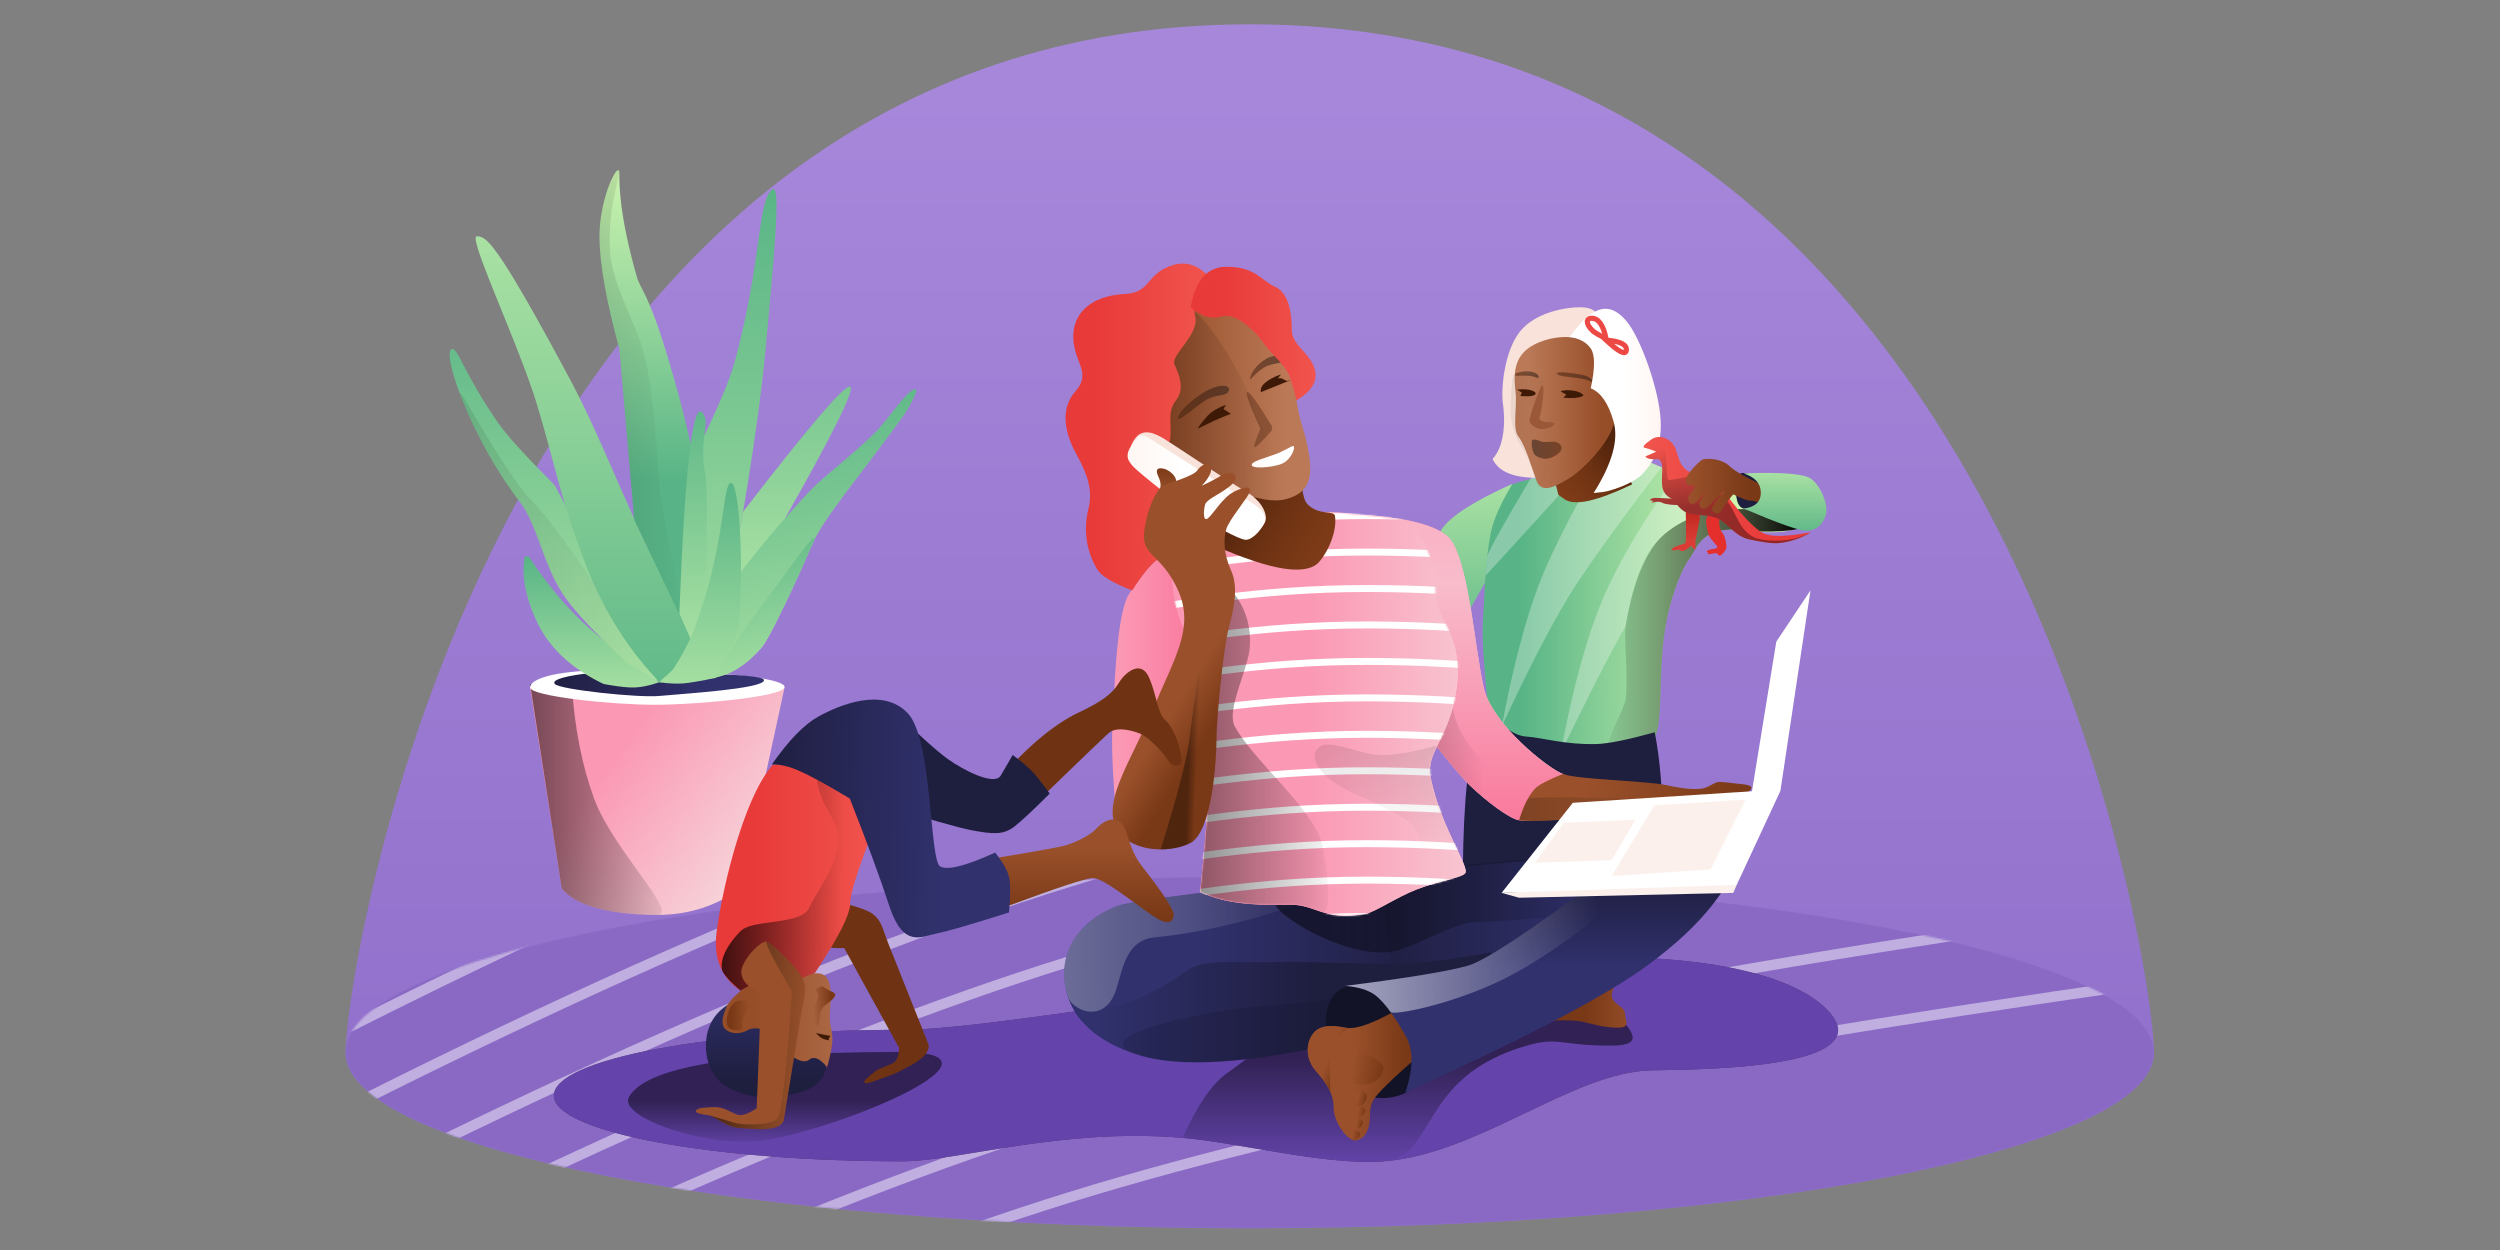 <?xml version="1.0" encoding="UTF-8"?><svg width="1440" height="720" xmlns="http://www.w3.org/2000/svg" xmlns:xlink="http://www.w3.org/1999/xlink"><rect width="100%" height="100%" fill="#808080" stroke="none"/><defs><linearGradient x1="53.12%" y1="96.58%" x2="53.12%" y2="6.36%" id="a"><stop stop-color="#9272CC" offset="0%"/><stop stop-color="#A787DA" offset="100%"/></linearGradient><linearGradient x1="24.25%" y1="44.1%" x2="89.23%" y2="86.02%" id="b"><stop stop-color="#FB98B4" offset="0%"/><stop stop-color="#F6D8DC" offset="100%"/></linearGradient><linearGradient x1="-92.64%" y1="51.89%" x2="104.46%" y2="51.89%" id="c"><stop offset="0%"/><stop stop-opacity="0" offset="100%"/></linearGradient><linearGradient x1="72.12%" y1="50.17%" x2="-5.84%" y2="50.15%" id="d"><stop stop-color="#31316E" offset="0%"/><stop stop-color="#1E1E3F" offset="100%"/></linearGradient><linearGradient x1="50%" y1="154.41%" x2="50%" y2="0%" id="e"><stop stop-color="#CFF6B0" offset="0%"/><stop stop-color="#58B486" offset="100%"/></linearGradient><linearGradient x1="50%" y1="154.41%" x2="50%" y2="-19.87%" id="f"><stop stop-color="#CFF6B0" offset="0%"/><stop stop-color="#58B486" offset="100%"/></linearGradient><linearGradient x1="-96.89%" y1="51.89%" x2="104.46%" y2="51.89%" id="g"><stop offset="0%"/><stop stop-opacity="0" offset="100%"/></linearGradient><linearGradient x1="50%" y1="154.41%" x2="50%" y2="-53.42%" id="h"><stop stop-color="#58B486" offset="0%"/><stop stop-color="#58B486" offset="19.05%"/><stop stop-color="#CFF6B0" offset="100%"/></linearGradient><linearGradient x1="50.95%" y1="104.77%" x2="50.95%" y2="0%" id="i"><stop stop-color="#58B486" offset="0%"/><stop stop-color="#58B486" offset="34.59%"/><stop stop-color="#CFF6B0" offset="100%"/></linearGradient><linearGradient x1="-96.89%" y1="51.89%" x2="104.46%" y2="51.89%" id="j"><stop offset="0%"/><stop stop-opacity="0" offset="100%"/></linearGradient><linearGradient x1="50%" y1="154.41%" x2="50%" y2="0%" id="k"><stop stop-color="#CFF6B0" offset="0%"/><stop stop-color="#58B486" offset="100%"/></linearGradient><linearGradient x1="50%" y1="154.41%" x2="50%" y2="-3.74%" id="l"><stop stop-color="#CFF6B0" offset="0%"/><stop stop-color="#58B486" offset="100%"/></linearGradient><linearGradient x1="50%" y1="124.78%" x2="50%" y2="-47.51%" id="m"><stop stop-color="#CFF6B0" offset="0%"/><stop stop-color="#58B486" offset="100%"/></linearGradient><linearGradient x1="50%" y1="154.41%" x2="25.23%" y2="0%" id="n"><stop stop-color="#CFF6B0" offset="0%"/><stop stop-color="#58B486" offset="100%"/></linearGradient><linearGradient x1="50%" y1="154.41%" x2="23.73%" y2="0%" id="o"><stop stop-color="#CFF6B0" offset="0%"/><stop stop-color="#58B486" offset="100%"/></linearGradient><linearGradient x1="50%" y1="154.41%" x2="50%" y2="0%" id="p"><stop stop-color="#CFF6B0" offset="0%"/><stop stop-color="#58B486" offset="100%"/></linearGradient><linearGradient x1="40.44%" y1="100%" x2="40.44%" y2="50%" id="s"><stop stop-opacity="0" offset="0%"/><stop offset="100%"/></linearGradient><linearGradient x1="40.44%" y1="100%" x2="40.44%" y2="50%" id="t"><stop stop-opacity="0" offset="0%"/><stop offset="100%"/></linearGradient><linearGradient x1="120.09%" y1="50.06%" x2="28.16%" y2="50%" id="v"><stop stop-color="#58B486" offset="0%"/><stop stop-color="#58B486" offset="34.59%"/><stop stop-color="#CFF6B0" offset="100%"/></linearGradient><linearGradient x1="0%" y1="51.89%" x2="104.46%" y2="51.89%" id="x"><stop offset="0%"/><stop stop-opacity="0" offset="100%"/></linearGradient><linearGradient x1="80.24%" y1="100%" x2="23.89%" y2="38.92%" id="y"><stop stop-color="#813C18" offset="0%"/><stop stop-color="#6F3313" offset="52.35%"/><stop stop-color="#54250D" offset="100%"/></linearGradient><linearGradient x1="16.58%" y1="55.36%" x2="84.83%" y2="55.36%" id="A"><stop stop-color="#964E29" offset="0%"/><stop stop-color="#BB7957" offset="100%"/></linearGradient><linearGradient x1="-5.46%" y1="55.88%" x2="66.27%" y2="57.15%" id="B"><stop offset="0%"/><stop stop-opacity="0" offset="100%"/></linearGradient><linearGradient x1="103.4%" y1="52.4%" x2="-7%" y2="52.15%" id="D"><stop stop-color="#1C1615" offset="0%"/><stop stop-color="#48200A" offset="100%"/></linearGradient><linearGradient x1="-68.74%" y1="28.24%" x2="41.1%" y2="28.24%" id="E"><stop stop-color="#FFE5DA" offset="0%"/><stop stop-color="#FFF" offset="100%"/></linearGradient><linearGradient x1="103.4%" y1="62.81%" x2="-7%" y2="61.49%" id="F"><stop stop-color="#1C1615" offset="0%"/><stop stop-color="#48200A" offset="100%"/></linearGradient><linearGradient x1="124.55%" y1="12.54%" x2="124.55%" y2="76.02%" id="G"><stop stop-color="#C22920" offset="0%"/><stop stop-color="#DB3C36" offset="100%"/></linearGradient><linearGradient x1="23.67%" y1="51.56%" x2="141.97%" y2="51.56%" id="H"><stop stop-color="#E83A39" offset="0%"/><stop stop-color="#F66458" offset="100%"/></linearGradient><linearGradient x1="77.75%" y1="66.2%" x2="82.94%" y2="6.44%" id="I"><stop offset="0%"/><stop stop-opacity="0" offset="100%"/></linearGradient><linearGradient x1="16.58%" y1="55.36%" x2="95.79%" y2="55.36%" id="J"><stop stop-color="#793816" offset="0%"/><stop stop-color="#9A512B" offset="100%"/></linearGradient><linearGradient x1="50%" y1="154.41%" x2="50%" y2="-53.42%" id="K"><stop stop-color="#58B486" offset="0%"/><stop stop-color="#58B486" offset="19.05%"/><stop stop-color="#CFF6B0" offset="100%"/></linearGradient><linearGradient x1="50%" y1="154.41%" x2="50%" y2="-53.42%" id="M"><stop stop-color="#58B486" offset="0%"/><stop stop-color="#58B486" offset="19.05%"/><stop stop-color="#CFF6B0" offset="100%"/></linearGradient><linearGradient x1="103.4%" y1="52.46%" x2="-7%" y2="52.21%" id="N"><stop stop-color="#1C1615" offset="0%"/><stop stop-color="#48200A" offset="100%"/></linearGradient><linearGradient x1="10.36%" y1="50%" x2="95.1%" y2="50%" id="O"><stop stop-color="#FB98B4" offset="0%"/><stop stop-color="#F9769B" offset="100%"/></linearGradient><linearGradient x1="43.1%" y1="58.11%" x2="108.28%" y2="60.75%" id="P"><stop stop-color="#793816" offset="0%"/><stop stop-color="#9A512B" offset="100%"/></linearGradient><linearGradient x1="73.48%" y1="62.8%" x2="16.96%" y2="62.8%" id="Q"><stop stop-color="#31316E" offset="0%"/><stop stop-color="#202045" offset="100%"/></linearGradient><linearGradient x1="104.52%" y1="62.8%" x2="40.92%" y2="62.8%" id="R"><stop stop-color="#202045" offset="0%"/><stop stop-color="#31316E" offset="100%"/></linearGradient><linearGradient x1="6.29%" y1="42.35%" x2="58.51%" y2="42.35%" id="S"><stop stop-color="#31316E" offset="0%"/><stop stop-color="#1E1E3F" offset="100%"/></linearGradient><linearGradient x1="-44.23%" y1="54.89%" x2="79.99%" y2="53.79%" id="T"><stop stop-color="#FFF" offset="0%"/><stop stop-color="#FFF" stop-opacity="0" offset="100%"/></linearGradient><linearGradient x1="-98.11%" y1="50%" x2="104.46%" y2="50.18%" id="U"><stop offset="0%"/><stop stop-opacity="0" offset="100%"/></linearGradient><linearGradient x1="31.16%" y1="47.38%" x2="81.5%" y2="48.2%" id="V"><stop stop-color="#FB98B4" offset="0%"/><stop stop-color="#F6D8DC" offset="100%"/></linearGradient><linearGradient x1="50%" y1="7.43%" x2="50%" y2="100%" id="X"><stop stop-color="#F9B4C6" offset="0%"/><stop stop-color="#F8BCCB" offset="16.09%"/><stop stop-color="#F9789C" offset="100%"/></linearGradient><linearGradient x1="-2.06%" y1="50%" x2="69.14%" y2="51.89%" id="Y"><stop offset="0%"/><stop stop-opacity="0" offset="100%"/></linearGradient><linearGradient x1="100%" y1="51.16%" x2="28.04%" y2="50.52%" id="Z"><stop stop-color="#793816" offset="0%"/><stop stop-color="#9A512B" offset="100%"/></linearGradient><linearGradient x1="-98.11%" y1="50%" x2="104.46%" y2="50.05%" id="aa"><stop offset="0%"/><stop stop-opacity="0" offset="100%"/></linearGradient><linearGradient x1="46.64%" y1="64.46%" x2="120.34%" y2="64.46%" id="ac"><stop stop-color="#FB98B4" offset="0%"/><stop stop-color="#F6D8DC" offset="100%"/></linearGradient><linearGradient x1="27.11%" y1="81.96%" x2="12.24%" y2="-129.67%" id="af"><stop stop-opacity="0" offset="0%"/><stop offset="100%"/></linearGradient><linearGradient x1="-92.64%" y1="51.89%" x2="104.46%" y2="51.89%" id="ag"><stop offset="0%"/><stop stop-opacity="0" offset="100%"/></linearGradient><linearGradient x1="90.97%" y1="83.49%" x2="14.63%" y2="42.58%" id="ah"><stop stop-color="#813C18" offset="0%"/><stop stop-color="#6F3313" offset="52.35%"/><stop stop-color="#54250D" offset="100%"/></linearGradient><linearGradient x1="83.1%" y1="78.31%" x2="39.74%" y2="78.31%" id="ai"><stop stop-color="#793816" offset="0%"/><stop stop-color="#9A512B" offset="100%"/></linearGradient><linearGradient x1="68.13%" y1="78.31%" x2="42.03%" y2="62.75%" id="aj"><stop stop-color="#793816" offset="0%"/><stop stop-color="#9A512B" offset="100%"/></linearGradient><linearGradient x1="100%" y1="73.24%" x2="28.04%" y2="60.46%" id="ak"><stop stop-color="#793816" offset="0%"/><stop stop-color="#9A512B" offset="100%"/></linearGradient><linearGradient x1="88.71%" y1="78.31%" x2="33%" y2="62.75%" id="al"><stop stop-color="#793816" offset="0%"/><stop stop-color="#9A512B" offset="100%"/></linearGradient><linearGradient x1="100%" y1="78.31%" x2="28.04%" y2="62.75%" id="am"><stop stop-color="#793816" offset="0%"/><stop stop-color="#9A512B" offset="100%"/></linearGradient><linearGradient x1="88.28%" y1="78.31%" x2="33.18%" y2="62.75%" id="an"><stop stop-color="#793816" offset="0%"/><stop stop-color="#9A512B" offset="100%"/></linearGradient><linearGradient x1="66.17%" y1="50%" x2="66.17%" y2="13.22%" id="ao"><stop stop-color="#31316E" offset="0%"/><stop stop-color="#1E1E3F" offset="100%"/></linearGradient><linearGradient x1="-44.23%" y1="57.08%" x2="79.99%" y2="55.48%" id="ap"><stop stop-color="#FFF" offset="0%"/><stop stop-color="#FFF" stop-opacity="0" offset="100%"/></linearGradient><linearGradient x1="16.58%" y1="55.36%" x2="84.83%" y2="55.36%" id="aq"><stop stop-color="#964E29" offset="0%"/><stop stop-color="#BB7957" offset="100%"/></linearGradient><linearGradient x1="-38.3%" y1="50%" x2="82.47%" y2="51.89%" id="ar"><stop offset="0%"/><stop stop-opacity="0" offset="100%"/></linearGradient><linearGradient x1="103.4%" y1="52.9%" x2="-7%" y2="52.6%" id="as"><stop stop-color="#1C1615" offset="0%"/><stop stop-color="#48200A" offset="100%"/></linearGradient><linearGradient x1="103.4%" y1="51.3%" x2="-7%" y2="51.1%" id="at"><stop stop-color="#1C1615" offset="0%"/><stop stop-color="#48200A" offset="100%"/></linearGradient><linearGradient x1="-68.74%" y1="28.24%" x2="41.1%" y2="28.24%" id="au"><stop stop-color="#FFE5DA" offset="0%"/><stop stop-color="#FFF" offset="100%"/></linearGradient><linearGradient x1="23.67%" y1="51.56%" x2="141.97%" y2="51.56%" id="av"><stop stop-color="#E83A39" offset="0%"/><stop stop-color="#F66458" offset="100%"/></linearGradient><linearGradient x1="23.67%" y1="51.56%" x2="141.97%" y2="51.56%" id="aw"><stop stop-color="#E83A39" offset="0%"/><stop stop-color="#F66458" offset="100%"/></linearGradient><linearGradient x1="-68.74%" y1="28.24%" x2="41.1%" y2="28.24%" id="ax"><stop stop-color="#FFE5DA" offset="0%"/><stop stop-color="#FFF" offset="100%"/></linearGradient><linearGradient x1="43.03%" y1="-9.85%" x2="47.23%" y2="104.81%" id="ay"><stop stop-color="#793816" offset="0%"/><stop stop-color="#9A512B" offset="100%"/></linearGradient><linearGradient x1="56.34%" y1="78.31%" x2="47.21%" y2="62.75%" id="az"><stop stop-color="#793816" offset="0%"/><stop stop-color="#9A512B" offset="100%"/></linearGradient><linearGradient x1="42.01%" y1="50%" x2="52.94%" y2="51.89%" id="aA"><stop offset="0%"/><stop stop-opacity="0" offset="100%"/></linearGradient><linearGradient x1="36.67%" y1="55.36%" x2="142.09%" y2="55.36%" id="aB"><stop stop-color="#964E29" offset="0%"/><stop stop-color="#BB7957" offset="100%"/></linearGradient><linearGradient x1="39.59%" y1="-22.42%" x2="39.59%" y2="79.16%" id="aC"><stop stop-color="#31316E" offset="0%"/><stop stop-color="#1E1E3F" offset="100%"/></linearGradient><linearGradient x1="107.73%" y1="62.75%" x2="28.04%" y2="62.75%" id="aD"><stop stop-color="#9A512B" offset="0%"/><stop stop-color="#793816" offset="100%"/></linearGradient><linearGradient x1="29.54%" y1="85.21%" x2="89.23%" y2="66.32%" id="aE"><stop stop-color="#A5603C" offset="0%"/><stop stop-color="#793816" offset="100%"/></linearGradient><linearGradient x1="23.67%" y1="51.56%" x2="141.97%" y2="51.56%" id="aF"><stop stop-color="#E83A39" offset="0%"/><stop stop-color="#F66458" offset="100%"/></linearGradient><linearGradient x1="-24.5%" y1="50%" x2="77.4%" y2="51.89%" id="aG"><stop offset="0%"/><stop stop-opacity="0" offset="100%"/></linearGradient><linearGradient x1="-92.64%" y1="51.89%" x2="104.46%" y2="51.89%" id="aH"><stop offset="0%"/><stop stop-opacity="0" offset="100%"/></linearGradient><linearGradient x1="55.74%" y1="92.18%" x2="55.74%" y2="30.81%" id="aI"><stop stop-color="#793816" offset="0%"/><stop stop-color="#9A512B" offset="100%"/></linearGradient><linearGradient x1="72.12%" y1="64.43%" x2="-5.84%" y2="62.75%" id="aJ"><stop stop-color="#31316E" offset="0%"/><stop stop-color="#1E1E3F" offset="100%"/></linearGradient><path d="M520.88 202.83c287.67 0 520.87-45.33 520.87-101.25C1041.75 45.67 808.55.33 520.87.33 233.2.33 0 45.67 0 101.58c0 55.92 233.2 101.25 520.88 101.25z" id="q"/><path d="M93.63 173.93c-4.79-9.37-7.5-16.75-8.15-22.14-1.91-16-.52-37.02-4.26-57.27-3.74-20.24-10.78-34.08-13.17-37.11-5.32-6.74-6.62-20.4-33.7-16.72-27.07 3.67-41.1-3.7-30.1-12.82 11-9.13 71.07-20.02 79.28-23.65C89 1.8 92.36.47 93.63.23c49.1 6.07 76.6 11.82 82.47 17.27 8.8 8.17 9.03 54.66 10.47 74.4.96 13.16-1.32 40.01-6.85 80.56l-86.09 1.47z" id="u"/><path d="M93.63 173.93c-4.79-9.37-7.5-16.75-8.15-22.14-1.91-16-.52-37.02-4.26-57.27-3.74-20.24-10.78-34.08-13.17-37.11-5.32-6.74-6.62-20.4-33.7-16.72-8.35 1.13-32.7.57-31.06-2.73 3.66-7.4 50.32-19.72 79.1 5.02 9.9 8.52 17.88 27.68 21.91 51.54 1.45 8.6-1.46 26.1 0 42.33.43 4.8 4.97 11.99 9.81 24.83.9 2.38 1.25 6.34 1.07 11.89l-21.55.36z" id="w"/><path d="M28.77 81.48c10.36 6.4 16.66 8.68 19.34 1.84 2.67-6.84 6.52-20.58 10.36-25.28 3.84-4.7.74-17.29 1.77-25.93 1.02-8.64 1.31-17.64-6.05-24.16-7.37-6.52-25.78-10.85-34.4-4.1C11.2 10.6.73 19.12.73 29.87c0 5.44-.21 16.2 5.6 27.09C12 67.57 23.66 78.33 28.78 81.48z" id="z"/><path d="M.49.71c22.73 10.22 36.43 19.15 41.1 26.8 4.65 7.65 13.15 26.62 25.5 56.9L37.35 95 16.22 57.62c-1.06-15.55-2.5-26.5-4.35-32.8C10.02 18.5 6.23 10.46.49.71z" id="L"/><path d="M225.99 176.76c-8.57-3.24-40.6-28.5-45.54-49.66-4.93-21.16-7.99-66.38-17.93-83.66-4.97-8.64-22.5-13.98-52.59-16.04l9.35 27.51 24.3 93.53c13.26 17.42 22.9 29.06 28.88 34.93 8.98 8.8 23.09 19.35 28.31 20.03 22.51 2.93 33.8-23.4 25.22-26.64z" id="W"/><path d="M16.9 219c11.13 5.79 28.1 8.29 50.9 7.5 15.67-.54 19.25 9.47 44.27 5.29 5.22-.87 17.83-9.5 29.22-13.97 13.47-5.28 25.67-6.62 28.21-9.38 3.03-3.3-13.5-25.52-19.71-54.52-3.4-15.89 10.6-21.89 14.86-52.38 4.26-30.5-12.43-39.97-12.25-54.07.21-16.1-4.76-29.87-14.91-41.3-1.57-1.39-14.82-3.2-39.74-5.42C72.82-1.48 40.57 5.41.97 21.41-.85 45.56 3.47 64.5 13.9 78.26 24.34 92 25.34 138.92 16.9 219z" id="ab"/><path d="M16.9 219c11.13 5.79 28.1 8.29 50.9 7.5 15.67-.54 19.25 9.47 44.27 5.29 5.22-.87 17.83-9.5 29.22-13.97 13.47-5.28 25.67-6.62 28.21-9.38 3.03-3.3-13.5-25.52-19.71-54.52-3.4-15.89 10.6-21.89 14.86-52.38 4.26-30.5-12.43-39.97-12.25-54.07.21-16.1-4.76-29.87-14.91-41.3-1.57-1.39-14.82-3.2-39.74-5.42C72.82-1.48 40.57 5.41.97 21.41-.85 45.56 3.47 64.5 13.9 78.26 24.34 92 25.34 138.92 16.9 219z" id="ad"/></defs><g fill="none" fill-rule="evenodd"><path d="M520.88 492.23c287.67 0 515.4 43.62 520.87 101.32C1041.75 535.8 953.27 0 520.87 0S0 537.8 0 593.55c0-55 233.2-101.32 520.88-101.32z" fill="url(#a)" transform="translate(199 14)"/><g fill-rule="nonzero"><path d="M46.34 297.98l18.22 115.68c8.2 10.85 30.92 15.34 55.07 15.34 24.16 0 39.47-9.33 48.19-15.34l25.1-115.68H46.34z" fill="url(#b)" transform="translate(259 98)"/><path d="M46.34 295.98l18.22 117.68c8.2 10.85 30.92 15.34 55.07 15.34 13.02 0-25.6-37.78-36.29-66.67-7.13-19.27-11.48-41.5-13.06-66.68l-23.94.33z" fill="url(#c)" opacity=".99" style="mix-blend-mode:overlay" transform="translate(259 98)"/><path d="M346.89 386.06c-27.16.38-41.55 4.93-41.55 9.92 0 5 46.69 9.97 71.75 9.97 25.06 0 85.16-5.38 73.3-11.99-11.86-6.6-76.34-8.28-103.5-7.9z" fill="#FFF"/><path d="M76.6 290.2c-12.3 1.73-17.65 3.65-16.06 5.76 2.38 3.16 48.05 8.11 60.53 6.89 12.49-1.22 60-4.03 60-9.06 0-3.36-34.83-4.55-104.46-3.59z" fill="url(#d)" transform="translate(259 98)"/><path d="M88.66 295.96c-18.5-8.84-31.3-20.79-38.38-35.84-6.24-13.28-8.69-25.36-7.34-36.24a1.68 1.68 0 013.07-.72c8.52 12.87 17.34 23.91 26.46 33.12 9.95 10.05 26.01 22.96 48.2 38.72-5.5 1.87-10.25 2.86-14.23 2.98-4 .12-9.92-.55-17.78-2.02z" fill="url(#e)" transform="translate(259 98)"/><path d="M102.26 283.9c-18.48-17.08-30.78-30.25-36.9-39.5-11.74-17.72-14.8-40.31-25.14-53.63C12.58 155.15-5.47 103.8 1.5 103.02c3.32-.37 7.69 15.63 26.4 42.55 4.96 7.15 15.84 19.11 32.64 35.9L120.66 295l-18.4-11.1z" fill="url(#f)" transform="translate(259 98)"/><path d="M102.26 283.9c-18.48-17.08-30.78-30.25-36.9-39.5-11.74-17.72-14.8-40.31-25.14-53.63-14.62-18.85-26.56-42.1-33.53-59.92-6.2-15.88 24.16 43.13 40.96 59.92 11.2 11.2 35.53 45.94 73.01 104.23l-18.4-11.1z" fill="url(#g)" opacity=".2" transform="translate(259 98)"/><path d="M118.53 292.4c-17.42-18.72-31.05-41.1-40.88-67.11C62.9 186.26 60.4 168.1 50 134.09c-10.4-34-39.74-95.95-34.36-95.95 5.39 0 10.71 2.19 53.26 81.56 15.97 29.8 27.66 60.92 43.14 93.2 8 16.7 21.23 42.48 39.65 77.33a221.25 221.25 0 01-31.03 4.77l-2.13-2.6z" fill="url(#h)" transform="translate(259 98)"/><path d="M106.33 201.46l-8.58-98.44C90.12 75.08 86.3 53.46 86.3 38.14c0-22.97 11.45-44.64 11.45-36.32 0 4.58-.59 22.23 10.03 59.5 2.23 7.82 6.73 8.85 18.73 49.33 8 26.98 13.7 50.8 17.08 71.47l-7.58 81.61-29.68-62.27z" fill="url(#i)" transform="translate(259 98)"/><path d="M106.33 201.46l-8.58-98.44C90.12 75.08 86.3 53.46 86.3 38.14c0-22.97 11.45-44.64 11.45-36.32 0 2.58-7.61 24.23-5.07 47.57 1.97 18.02 13.25 36 18.47 53.63 8 26.98 7.74 68.53 11.13 89.2l13.73 71.51-29.68-62.27z" fill="url(#j)" opacity=".2" transform="translate(259 98)"/><path d="M143.6 159.03c10.97-22.03 17.9-38.45 20.8-49.28 15.59-58.29 12.83-91.3 21.25-98.51 5.38-4.6 1.75 33.63-3.9 94.18-3.77 40.37-13.79 102.7-30.06 186.97l-12.66-21.78 4.56-111.58z" fill="url(#k)" transform="translate(259 98)"/><path d="M132.3 255.45c3.42-88.65 8.2-126.71 14.32-114.17 2.98 6.1-3.03 12.88.7 34.6 1.14 6.68 1.14 29.66 0 68.92l-8.29 25.8-6.73-15.15z" fill="url(#l)" transform="translate(259 98)"/><path d="M169.1 196.68c37.84-49.07 58.35-73.06 61.53-71.97 3.18 1.1-10 27.61-39.53 79.54l-22 52.16-17.41 35.98 17.4-95.71z" fill="url(#m)" transform="translate(259 98)"/><path d="M151.69 292.4c9.85-1.45 19.2-7.27 28.01-17.46 5.04-5.83 21.7-42.03 29.54-60.15 6.35-14.65 28.26-40.23 51.16-71.94 4.27-5.92 11.8-19.24 6.4-16.24-5.4 3.01-15.22 18.3-22.18 25.02-15.62 15.08-28.54 24.12-37.27 33.31-12.62 13.3-26.03 29.02-40.23 47.16l-15.43 60.3z" fill="url(#n)" transform="translate(259 98)"/><path d="M151.69 292.4c9.85-1.45 19.2-7.27 28.01-17.46 5.04-5.83 21.7-42.03 29.54-60.15 6.35-14.65-22.34 27.27-36.54 45.41l-21.01 32.2z" fill="url(#o)" transform="translate(259 98)"/><path d="M120.66 295c4.08-4.08 7.03-6.03 8.03-7.53 10.8-16.23 14.65-29.34 17.37-38.03 12.48-40.02 11.49-68.67 15.88-69.28 4.71-.65 7.55 43.79 4.8 79.96-.67 8.76-8.06 18.58-13.19 32.27-9 1.88-15.35 2.97-19.05 3.26-3.6.29-8.22.07-13.84-.65z" fill="url(#p)" transform="translate(259 98)"/></g><g transform="translate(199 504.67)"><mask id="r" fill="#fff"><use xlink:href="#q"/></mask><use fill="#9272CC" xlink:href="#q"/><path d="M520.88 202.83c287.67 0 520.87-45.33 520.87-101.25C1041.75 45.67 808.55.33 520.87.33 233.2.33 0 45.67 0 101.58c0 55.92 233.2 101.25 520.88 101.25z" fill="#8969C4" mask="url(#r)"/><g opacity=".46" mask="url(#r)" stroke="#FFF" stroke-width="6"><path d="M-148.47-201.97C79.5-325.38 267.95-410.2 416.88-456.4c148.93-46.21 375.05-90.02 678.35-131.44M-148.47 349.56C79.5 226.14 267.95 141.33 416.88 95.12 565.81 48.92 791.93 5.1 1095.23-36.3M-148.47 211.68C79.5 88.26 267.95 3.45 416.88-42.76c148.93-46.2 375.05-90.02 678.35-131.44M-148.47 73.8C79.5-49.62 267.95-134.43 416.88-180.64c148.93-46.2 375.05-90.02 678.35-131.44M-148.47-64.08C79.5-187.5 267.95-272.31 416.88-318.52c148.93-46.21 375.05-90.02 678.35-131.44M-148.47 439.48C79.5 316.06 267.95 231.25 416.88 185.04c148.93-46.2 375.05-90.02 678.35-131.43"/><path d="M-148.47 303.6C79.5 180.18 267.95 95.37 416.88 49.16c148.93-46.2 375.05-90.02 678.35-131.44M-148.47 165.72C79.5 42.3 267.95-42.51 416.88-88.72c148.93-46.2 375.05-90.02 678.35-131.44M-148.47 27.84C79.5-95.58 267.95-180.4 416.88-226.6c148.93-46.2 375.05-90.02 678.35-131.44M-148.47-110.04C79.5-233.46 267.95-318.28 416.88-364.48c148.93-46.21 375.05-90.02 678.35-131.44M-148.47 395.52C79.5 272.1 267.95 187.3 416.88 141.08c148.93-46.2 375.05-90.02 678.35-131.43"/><path d="M-148.47 257.64C79.5 134.22 267.95 49.41 416.88 3.2 565.81-43 791.93-86.82 1095.23-128.24M-148.47 119.76C79.5-3.66 267.95-88.47 416.88-134.68c148.93-46.2 375.05-90.02 678.35-131.44M-148.47-18.12C79.5-141.54 267.95-226.35 416.88-272.56c148.93-46.21 375.05-90.02 678.35-131.44M-148.47-156C79.5-279.43 267.95-364.25 416.88-410.45c148.93-46.21 375.05-90.02 678.35-131.44"/></g></g><path d="M520 668.92c31.43 0 91.95-19.47 161.25-13.5 32.37 2.78 82.66 16 115.6 13.5 55.52-4.22 109.46-51.96 155.14-52.42 45.69-.45 106.76-3.65 106.76-23.33 0-8.76-20.12-38.17-116.84-41.62-134.33-4.8-357.37 41.62-421.91 41.62-111 0-201 16.95-201 37.87 0 20.92 90 37.88 201 37.88z" fill="#000" fill-rule="nonzero" opacity=".51" style="mix-blend-mode:soft-light"/><path d="M520 668.92c31.43 0 91.95-19.47 161.25-13.5 32.37 2.78 82.66 16 115.6 13.5 55.52-4.22 109.46-51.96 155.14-52.42 45.69-.45 106.76-3.65 106.76-23.33 0-8.76-20.12-38.17-116.84-41.62-134.33-4.8-357.37 41.62-421.91 41.62-111 0-201 16.95-201 37.87 0 20.92 90 37.88 201 37.88z" fill="#6444AB" fill-rule="nonzero"/><path d="M241.9 642.78c47.66-7.9 147.33-50.85 77.56-50.85-120.02 0-149.04 13.77-156.1 25.85-7.06 12.07 47.35 30.16 78.54 25z" fill="url(#s)" fill-rule="nonzero" opacity=".51" style="mix-blend-mode:soft-light" transform="translate(199 14)"/><path d="M482.25 641.42c32.37 2.78 82.66 16 115.6 13.5 30.78-2.34 19.83-48.6 82.48-66.63 18.8-5.41 19.05.1 48.99 0 21.98-.08 9.3-11.01-1.31-22.72-13.64-15.04-24.35-27.53-78.73-29.47-76.17-2.72-69.66 16.4-141.97 68.4-8.47 6.1-16.82 18.4-25.06 36.92z" fill="url(#t)" fill-rule="nonzero" opacity=".51" style="mix-blend-mode:soft-light" transform="translate(199 14)"/><g transform="matrix(-1 0 0 1 1040.78 264.97)" fill-rule="nonzero"><use fill="url(#v)" xlink:href="#u"/><use fill="url(#x)" style="mix-blend-mode:overlay" xlink:href="#w"/></g><path d="M884.31 271.2l22.13 4.85-50.74 55.56c.22-3.98.48-7.42.78-10.32.3-2.9 9.58-19.6 27.83-50.09zM939.84 278.98l-.6-1.34c2.19-.96 4.05-2.18 5.6-3.67 1.55-1.49 3.52-3.96 5.93-7.42l6.2 2.64c-21.19 27.6-37.36 49.83-48.52 66.7-11.16 16.86-25.61 44.3-43.36 82.31 6.8-36.13 14.49-64.72 23.03-85.78 4.61-11.35 11.59-25.73 20.94-43.13 4.3-.47 7.8-1.16 10.5-2.06 4.14-1.39 10.9-4.14 20.28-8.25zM966.04 272.4l17.79 22.58a57.46 57.46 0 00-29.08 16.51c-8.18 8.46-14.32 24.97-18.42 49.51-6.85 11.34-19.33 35.65-37.45 72.92 6.81-36.13 14.5-64.72 23.04-85.78 8.55-21.06 23.26-46.3 44.12-75.74z" fill="#FFF" opacity=".3" style="mix-blend-mode:soft-light"/><path d="M1004.3 292.92c-5.43-1.3-4.31-12.87-4.31-12.87s-1.45-7.65 4.31-7.65c3.15 0 15.61 4.04 13.59 13.27-2.02 9.22-8.16 8.55-13.59 7.25z" fill="#1E1E3F" fill-rule="nonzero"/><path d="M919.85 181.44c-1-2.96-4.3-4.44-9.9-4.44-8.38 0-25.02 2.87-34 13.46-8.98 10.6-11.63 32.13-10.2 42.7 1.43 10.59.56 24.19-6.03 31.17 3.32 7.2 11.72 10.82 25.2 10.87-3.33-10.92-5.87-17.57-7.6-19.94-2.59-3.55 0-7.77 0-16.45s-.74-16-1.94-22.68c-1.2-6.67 7.52-16.84 13.18-17.92a401.4 401.4 0 0019.44-4.56l11.85-12.2z" fill="#F8E2D9"/><path d="M25.65 60.64c.66 6.5.46 12.88-.61 19.12-1.07 6.23-2.86 11.48-5.36 15.73l-3.2 6.5c20.16 9.66 33.11 12.54 38.85 8.64l3.62-2.58 1.92-7.41c-2.02.09-5.85-2.2-11.49-6.86-5.63-4.65-13.54-15.7-23.73-33.14z" fill="url(#y)" transform="matrix(-1 0 0 1 956.6 177)"/><g transform="matrix(-1 0 0 1 933.2 193.67)"><mask id="C" fill="#fff"><use xlink:href="#z"/></mask><use fill="url(#A)" xlink:href="#z"/><path d="M29.7 21.93c9.36-.54 14.87.16 16.53 2.1 2.48 2.92-3.56 18.69-3.56 21.78 0 3.1 3.1 4.72 6 5.59 2.88.86 15.64 3.55 14.22 12.24-1.42 8.69-5.86 21.8-11.2 22.74-5.35.96-8.2.85-8.2 0 0-.84-2.82-12.65-6.73-18.63-3.91-5.98-8.46-13.98-8.46-25.42 0-7.62.47-14.42 1.4-20.4z" fill="url(#B)" fill-rule="nonzero" opacity=".26" style="mix-blend-mode:overlay" mask="url(#C)" transform="matrix(-1 0 0 1 91.3 0)"/><path d="M45.16 28.38c-1.68.94-7.36 18.02-7.36 20.28 0 2.26 4.35 4.87 6.94 4.87 2.58 0 7.7-1.53 7.45-3.17-.25-1.63-9.97.37-8.5-4.1 1.47-4.48 3.15-18.83 1.47-17.88z" fill="#9A5839" mask="url(#C)" transform="matrix(-1 0 0 1 90 0)"/></g><path d="M28.16 2.89c4.53.56 12.77 1.31 15.52 3.07 2.75 1.76.1-2.67-4.14-3.69C38 1.9 29.31.35 25.64.55c-3.03.17-2 1.77 2.52 2.34z" fill="url(#D)" fill-rule="nonzero" opacity=".5" transform="translate(872.9 213.9)"/><path d="M873.75 224.4c2.35-.17 4-.22 4.98-.15 3.42.25 5.48 1.3 5.76 2.19.27.85-1.01 1.62-3.79 1.83-.88.06-2.53 0-4.96-.18l.84-1.93-2.83-1.75zM898.91 225.4c1.57-.67 3.85-.83 6.84-.47 4.48.55 6.5 2.49 6.32 2.83-.17.32-1.7 1.24-5.33 1.48-1.34.1-3.43.05-6.28-.14l1.73-1.78-3.28-1.92z" fill="#3D1906"/><path d="M38.67 106.97C28.06 90.14 24.21 76.48 27.12 66s7.31-16.93 13.2-19.37c-2.5-11.6-2.5-19.22 0-22.89 2.5-3.67 6.55-5.87 12.15-6.62C48.17 11.04 44.13 6.67 40.32 4 34.62 0 27.78-1.58 19.72 8 11.64 17.55.9 47.54.06 65.09-.75 82.63 5.74 90.7 10.46 95.97c2.8 3.11 10.27 7.22 19.7 9.8 1.86.51 4.7.91 8.51 1.2z" fill="url(#E)" transform="matrix(-1 0 0 1 956.6 177)"/><path d="M925.1 195.9c7.46 6.97 11.35 8.88 11.68 5.73.33-3.15-3.56-5.06-11.68-5.73zM925.1 195c-1.63-7.8-4.42-11.7-8.37-11.7-2.92 0-3.78 2.98.66 7.23 1.05 1 3.62 2.5 7.71 4.47z" stroke="#ED4944" stroke-width="2.97"/><path d="M57.5 82.45c-1.35-3.12 1.77-5.03 4.47-5.03 2.7 0 5.77.42 6.59 0 .82-.4 4.74-1.97 5.48-.8.75 1.15-.05 6.6-1.31 8.17-.6.75-3.68 2.75-6.98 2.43-3.65-.35-7.55-3.13-8.26-4.77z" fill="url(#F)" fill-rule="nonzero" opacity=".5" transform="matrix(-1 0 0 1 956.6 177)"/><path d="M990.22 301.04c.24 2.93.87 4.9 1.86 5.89 1.5 1.49 2.99 7.82 2 9.57-.98 1.76-3.17 4.13-3.86 3.5-.7-.64-1.27-1.4-1.79-1.4s-4.06.66-4.46.66c-.4 0 .27-.84-.45-1.16-.72-.32-.5-1.17 1.72-1.6 2.2-.43 4.23-.55 3.88-1.64-.34-1.09-4.23-4.43-5.15-7.32-.92-2.9-1.48-7.18-1.2-8.17.1-.37.7-4.3 4.6-3.45 2.38.52 3.33 2.23 2.85 5.12z" fill="#E52F2C"/><path d="M73.2 123.24c1.14 6.02 1.84 9.49 2.08 10.4.37 1.35-.3 5.6.5 6 .8.4 1.57-2.9 2.4-2.1.83.8 3.1 2.86 4.82 2.86 1.71 0 1.23-1.04 2.6-.76 1.39.29 4.44 1 3.22-.64-1.22-1.63-7.13-2.37-7.67-3.41-.55-1.04-.15-17.45-.15-18.17 0-.72-3.2-1.68-6.04 0-1.9 1.12-2.48 3.06-1.77 5.82z" fill="url(#G)" transform="matrix(-1 0 0 1 1052 177)"/><path d="M9.1 129.74c-1.7-.83 20.37 4.76 28.04 0 7.67-4.77 16.25-16.27 21.77-23.51 5.52-7.24 18.77-9.66 22.37-13.07 3.6-3.42 3.52-5.91 5.5-11.46 1.98-5.55 9.03-9.1 14-5.61 4.96 3.5 5.34 4.57 3.52 4.92-1.2.23-3.33.94-6.36 2.14l6.36 2.78c-.8 1.03-2.24 1.54-4.35 1.54-3.16 0-3.68-.46-4.88 1.87-1.2 2.33.12 8.7-.54 13.71-.45 3.33-2.3 5.73-5.54 7.2 4.76-.3 7.92-.45 9.46-.45 1.55 0 2.64.43 3.28 1.29-1.65.32-2.36.49-2.13.49.23 0 .62.33 1.18 1-2.72-.81-4.8-.81-6.25 0-2.18 1.2-8.66 1.34-8.66 1.27 0-.07-3.05 4.36-7.88 5.24-4.83.88-12.38.23-17.73 4-5.36 3.77-8.49 8.78-15.3 10.47-2.12.52-12.39 2.7-17.1 2.3-10.41-.9-17.6-5.55-18.77-6.12z" fill="url(#H)" transform="matrix(-1 0 0 1 1052 177)"/><path d="M9.1 129.74c-.69-.34 5.04 2.77 10.7 3.82 8.42 1.55 18.64 1.06 23.23-1.79 7.67-4.76 8.6-12.96 14.12-20.2 5.52-7.23 16.26-10.66 19.86-14.07.74-.7 13.61 2.58 14.09 1.92 1.85-2.55-.6-18.76 4.3-20.9 4.9-2.12 10.72 2.14 8.9 2.49-1.2.23-3.33.94-6.36 2.14l6.36 2.78c-.8 1.03-2.24 1.54-4.35 1.54-3.16 0-3.68-.46-4.88 1.87-1.2 2.33.12 8.7-.54 13.71-.45 3.33-2.3 5.73-5.54 7.2 4.76-.3 7.92-.45 9.46-.45 1.55 0 2.64.43 3.28 1.29-1.65.32-2.36.49-2.13.49.23 0 .62.33 1.18 1-2.72-.81-4.8-.81-6.25 0-2.18 1.2-8.66 1.34-8.66 1.27 0-.07-3.05 4.36-7.88 5.24-4.83.88-12.38.23-17.73 4-5.36 3.77-8.49 8.78-15.3 10.47-2.12.52-12.39 2.7-17.1 2.3-10.41-.9-17.6-5.55-18.77-6.12z" fill="url(#I)" fill-rule="nonzero" opacity=".37" style="mix-blend-mode:overlay" transform="matrix(-1 0 0 1 1052 177)"/><path d="M37.06 102.3C46.82 97.74 53.13 94.1 56 91.33c4.29-4.14 13.35-4.73 15.66-3.4C73.96 89.29 81 96.58 81 99.65c0 3.08-2.66 3-4.08 3s-1.8.58 1.34 4.5c3.14 3.9-.07 8.15-3.34 5.05-3.27-3.1-9.72-10.77-9.72-10.77s7.41 8.54 7.9 11.05c.5 2.52-1.96 5.77-5.52 1.82a107.46 107.46 0 00-9.03-8.73c4.5 5.07 6.9 8.46 7.18 10.16.42 2.55-3.63 4.87-5.59 1.1-1.3-2.53-3.47-5.55-6.47-9.06-5 2.37-8.15 3.55-9.44 3.55-1.28 0-3.14.39-5.56 1.16-1.5-1.85-2.36-3.51-2.6-5-.23-1.47.1-3.2 1-5.17z" fill="url(#J)" transform="matrix(-1 0 0 1 1052 177)"/><path d="M47.7 95.67c-22.07-.82-35.07.24-38.98 3.2-5.88 4.43-9.84 15.1-8.44 20.44 1.4 5.33 5.3 9.39 11.37 9.39 4.05 0 16.07-4.26 36.05-12.78-6.62-.78-9.93-3.81-9.93-9.1 0-5.3 3.31-9.02 9.93-11.15z" fill="url(#K)" fill-rule="nonzero" transform="matrix(-1 0 0 1 1052 177)"/><g transform="matrix(-1 0 0 1 871.59 277.99)"><use fill="url(#M)" fill-rule="nonzero" xlink:href="#L"/></g><path d="M953.15 421.8c1.5 7.8 2.64 16.34 3.42 25.6.79 9.27.77 24.77-.04 46.52L842.6 501c.4-42.25 3.42-68.65 9.05-79.2 8.45-15.82 14.55 1.51 27.18 2.42 10.17.73 22.69 4.88 40.98 4.33 6.64-.2 17.76-2.45 33.34-6.75z" fill="#1E1E3F" fill-rule="nonzero"/><path d="M165.67 39.48c6.06-.33 9.91-.04 11.56.87 2.47 1.36 2.95-1.6-1.17-2.91-2.74-.88-6.2-.68-10.4.58v1.46z" fill="url(#N)" fill-rule="nonzero" opacity=".5" transform="translate(707.21 177)"/><g><path d="M63.11 164.19c-4.26 2.19-7.2 4.08-8.81 5.67-7.44 7.32-12.15 14.27-16.05 20.17-7.77 11.73-8.6 57.72-9.68 75.06-.73 11.57.04 30.2 2.3 55.9l37.62-36.83 14.7-82.36-12.79-25.53-7.29-12.08z" fill="url(#O)" fill-rule="nonzero" transform="translate(612.25 151.85)"/><path d="M278.42 100.13c7.83-.35 13.53-.35 17.11 0 5.93.59 10.89 2.62 16.78 3.4 16.86 2.22 11.48-2.43 11.48-7.44 0-5-10.42-5.78-6.97-13.77 2.3-5.32-8.1-3.5-31.22 5.44l-7.18 12.37z" fill="url(#P)" transform="translate(612.25 487.85)"/><path d="M362.59 0L157.91 17.2l31.76 51.6c19.08-2.83 35.77-3.84 50.09-3.05 9.27.51 25.15 1.85 47.63 4L362.6 0z" fill="url(#Q)" fill-rule="nonzero" transform="translate(612.25 487.85)"/><path d="M182.45 14.9C89.34 24.6 38.9 30.96 31.13 34.01 4.16 44.64-4.04 67.1 3.14 86.83c6.76 18.57 18.25 22.94 37.5 18.66 1.2-.26 35.94-29.55 37-29.55 5.87 0 43.22-2.39 112.03-7.15l-7.22-53.89z" fill="url(#R)" fill-rule="nonzero" transform="translate(612.25 487.85)"/><path d="M1.5 80.94c3.8 18.37 17.79 31.32 41.94 38.86 24.15 7.53 63.35 5.04 117.6-7.47l85.57-21.15V60.7c-24.98 4.46-43.05 6.67-54.2 6.64-28.14-.07-52.66-1.42-65.9-1.13-31.63.68-45.3-1.7-54.7 4.79-9.4 6.5-22.4 15.4-40.28 20.18C19.6 94.36 9.6 90.95 1.5 80.94z" fill="url(#S)" fill-rule="nonzero" transform="translate(612.25 487.85)"/><path d="M655.69 607.65c24.15 7.53 63.35 5.04 117.6-7.47l85.57-21.15 16.12-20.18C791.35 572 745.13 578.68 736.3 578.87c-31.65.69-116.85 17.47-80.62 28.78z" fill="#131328" fill-rule="nonzero" opacity=".2"/><path d="M182.45 14.9C89.34 24.6 38.9 30.96 31.13 34.01 4.16 44.64-4.04 67.1 3.14 86.83c2.49 6.82 18.5 14.58 26.12-1.1 4.7-9.7 4.7-31.91 23.58-33.66 37.67-3.64 80.87-16.03 129.6-37.17z" fill="url(#T)" fill-rule="nonzero" opacity=".46" style="mix-blend-mode:soft-light" transform="translate(612.25 487.85)"/><path d="M138.32 24.44c-18.19 1.5-21.29 6.75-9.3 15.76 17.97 13.5 43.28 21.77 57.56 20.5 14.29-1.27 38.11-17.4 51.18-17.4 8.71 0 31.86-1.86 69.45-5.6V4.08l-91.71 7.71-77.18 12.66z" fill="url(#U)" fill-rule="nonzero" opacity=".99" style="mix-blend-mode:overlay" transform="translate(612.25 487.85)"/><g fill-rule="nonzero" transform="translate(674.2 269.05)"><use fill="url(#V)" xlink:href="#W"/><use fill="url(#X)" xlink:href="#W"/></g><path d="M163.7 143.27c-3.28-14.11-18.1-43.57-44.42-88.36l24.3 93.53c13.26 17.42 22.9 29.06 28.88 34.93 8.98 8.8 23.09 19.35 28.31 20.03 6.62.86 8.26-3.2 4.95-12.18C181 173.36 167 157.38 163.7 143.27z" fill="url(#Y)" fill-rule="nonzero" opacity=".34" style="mix-blend-mode:overlay" transform="translate(674.2 269.05)"/><path d="M322.07 189.61c7.24-.6 11.39-2.06 12.43-4.34.94-2.07-3.3-2.5-8.34-2.97-3.34-.3-6.85-.92-10.05-.97-2.91-.04-5.9 3.42-10.56 3.94-7.12.79-16.22-1.3-19.78-2.06-12.32-2.58-51.2-3.2-59.78-6.45-8.63 3.47-13.98 6.3-16.07 8.5-3.52 3.72-6.57 9.77-9.15 18.14 15.01 1.95 55.44-2.65 121.3-13.79z" fill="url(#Z)" transform="translate(674.2 269.05)"/><path d="M283.16 191.53c-.1-.02-76.13-2.71-77.44-.31-1.2 2.18-2.86 6.25-4.95 12.18 22.51 2.93 86.15-11.07 82.39-11.87z" fill="url(#aa)" fill-rule="nonzero" opacity=".34" style="mix-blend-mode:overlay" transform="translate(674.2 269.05)"/><g transform="translate(674.39 294.63)"><use fill="url(#ac)" fill-rule="nonzero" xlink:href="#ab"/><mask id="ae" fill="#fff"><use xlink:href="#ad"/></mask><use fill="url(#ac)" fill-rule="nonzero" xlink:href="#ad"/><g style="mix-blend-mode:soft-light" mask="url(#ae)" stroke="#FFF" stroke-width="4"><path d="M-138.39-49.24c59.9 26.2 125.56-11.4 251.1-11.4 125.56 0 174.92 28.17 251.12 11.4M-138.39 55.74c59.9 26.21 125.56-11.39 251.1-11.39 125.56 0 174.92 28.17 251.12 11.39M-138.39 160.72c59.9 26.21 125.56-11.39 251.1-11.39 125.56 0 174.92 28.17 251.12 11.4"/><path d="M-138.39-28.25c59.9 26.21 125.56-11.39 251.1-11.39 125.56 0 174.92 28.17 251.12 11.4M-138.39 76.74c59.9 26.2 125.56-11.4 251.1-11.4 125.56 0 174.92 28.17 251.12 11.4M-138.39 181.72c59.9 26.21 125.56-11.39 251.1-11.39 125.56 0 174.92 28.17 251.12 11.4"/><path d="M-138.39-7.25c59.9 26.21 125.56-11.39 251.1-11.39 125.56 0 174.92 28.17 251.12 11.39M-138.39 97.73c59.9 26.21 125.56-11.39 251.1-11.39 125.56 0 174.92 28.17 251.12 11.4M-138.39 202.72c59.9 26.2 125.56-11.4 251.1-11.4 125.56 0 174.92 28.17 251.12 11.4"/><path d="M-138.39 13.75c59.9 26.2 125.56-11.4 251.1-11.4 125.56 0 174.92 28.17 251.12 11.4M-138.39 118.73c59.9 26.21 125.56-11.39 251.1-11.39 125.56 0 174.92 28.17 251.12 11.39M-138.39 223.71c59.9 26.21 125.56-11.39 251.1-11.39 125.56 0 174.92 28.17 251.12 11.4"/><path d="M-138.39 34.74c59.9 26.21 125.56-11.39 251.1-11.39 125.56 0 174.92 28.17 251.12 11.4M-138.39 139.73c59.9 26.2 125.56-11.4 251.1-11.4 125.56 0 174.92 28.17 251.12 11.4M-138.39 244.71c59.9 26.21 125.56-11.39 251.1-11.39 125.56 0 174.92 28.17 251.12 11.4"/></g><path d="M169.5 208.44c3.03-3.3-13.5-25.52-19.71-54.52-1.55-7.21.5-12.39 3.58-18.74.74-1.5-14.84 5.16-33.06 5.13-8.75 0-28.15-8.69-33.77-5.3-9 5.43-1.1 18.9 20.14 27.93 7.81 3.32 22.75 10.41 29.76 15.3 8.1 5.65 8.23 20.38 13.35 25.5 8.15 8.17 19.01 5.45 19.71 4.7z" fill="url(#af)" fill-rule="nonzero" opacity=".5" style="mix-blend-mode:overlay" mask="url(#ae)"/><path d="M16.9 219c11.13 5.79 28.1 8.29 50.9 7.5 8.34-.29 13.26 2.42 19.8 4.38 2.78.83 5.09-10.03 0-37.66-3.73-20.32-39.81-49.36-50.76-69.47-5.05-9.27 7.69-32.8 8.65-45.5C47.29 54.49 32.45 35.54.97 21.42a567.94 567.94 0 0110.9 28.4c2.16 6.3-1.72 23.5 2.03 28.45C24.34 92 25.34 138.92 16.9 219z" fill="url(#ag)" fill-rule="nonzero" opacity=".99" style="mix-blend-mode:overlay" mask="url(#ae)"/></g><path d="M25.4 45.22c33.13 14.61 53.28 17.66 60.45 9.15 5.54-6.58 10.1-17.81 8.92-26.19-.49-3.48-9.07.01-15.91-6.83-2.3-2.31-3.55-9.2-3.73-20.66L48.33 3.2c-10.66 7.64-17.84 14.86-21.54 21.65-3.7 6.78-4.17 13.57-1.39 20.37z" fill="url(#ah)" transform="translate(674.2 269.05)"/><path d="M771.96 618.22c10.92 18.75 33.08 16.32 42.21 8.16 9.14-8.16 12.01-17.4-1.9-39.17-13.92-21.79-34.13-21.1-40.3-17.29-11.32 7-10.92 29.54 0 48.3z" fill="#131328" fill-rule="nonzero"/><path d="M195.14 428.25c-15.44 9.06-26.12 13.02-32.03 11.9-8.86-1.67-15.32-1.44-19 3.35-3.67 4.78-5.19 13.8 1.7 21.64 6.88 7.84 10.15 13.66 10.15 21.5 0 7.85 8.26 19.5 13.25 18.33 4.99-1.17 7.63-6.52 7.63-14.17s1.85-10.04 9.63-17.74c5.2-5.14 12.9-12.07 23.13-20.8l-14.46-24.01z" fill="url(#ai)" transform="translate(612.25 151.85)"/><path d="M163.11 440.16c-8.86-1.68-15.32-1.45-19 3.34-3.67 4.78-5.19 13.8 1.7 21.64 3.68 4.2 6.33 7.81 8 11.47.97 2.14-1.42-14.65.95-26.17 1.16-5.63 11.26-9.73 8.35-10.28z" fill="url(#aj)" transform="translate(612.25 151.85)"/><path d="M173.4 454.21c4.56 2.02 11.2 6.31 11.2 8.87 0 2.55-1.72 7.49-7.83 9.16s-12.55-.07-15.03-4.2c-2.47-4.13-2.62-14.23 0-16.72 2.63-2.49 7.1.87 11.66 2.9z" fill="url(#ak)" transform="translate(612.25 151.85)"/><path d="M168.34 476.99c1.47-1.24 6.71-.42 6.71 2.86s-3.54 6.37-5.7 4.83c-2.15-1.55-2.47-6.45-1-7.7z" fill="url(#al)" transform="translate(612.25 151.85)"/><path d="M168.9 485.82c1.16-.86 5.3-.29 5.3 1.99 0 2.27-2.8 4.42-4.5 3.35-1.7-1.08-1.95-4.48-.8-5.34z" fill="url(#am)" transform="translate(612.25 151.85)"/><path d="M168.26 492.45c1.05-.78 4.43.26 4.43 2.32 0 2.05-2.55 4.14-4.1 3.18-1.56-.97-1.38-4.73-.33-5.5z" fill="url(#an)" transform="translate(612.25 151.85)"/><path d="M165.9 499.32c1.16-.86 5.3-.29 5.3 1.99 0 2.27-2.8 4.42-4.5 3.35-1.7-1.08-1.95-4.48-.8-5.34z" fill="url(#am)" transform="translate(612.25 151.85)"/><path d="M162.92 416c35.98-4.59 59.48-8.48 70.5-11.67 11.03-3.18 42.77-24.67 95.21-64.46 45.72-5.68 66.09-4.04 61.1 4.93-7.47 13.45-17.27 33.18-53.2 59.53-23.95 17.58-70.39 41.94-139.3 73.1 4.76-13.86 4.76-24.83 0-32.92-2.71-4.6-10.1-17.77-17.54-23.3-3.76-2.78-9.34-4.52-16.77-5.2z" fill="url(#ao)" fill-rule="nonzero" transform="translate(612.25 151.85)"/><path d="M162.92 416c35.98-4.59 59.48-8.48 70.5-11.67 9.71-2.8 35.49-19.8 77.32-51 3.78-2.82 9.75-7.3 17.9-13.46 12.38-5.5 16.09-3.78 11.1 5.19-4.2 7.57-39.28 41.64-79.5 63.71-31.16 17.11-69.85 24.6-71.51 22.3-2.78-3.84-5.9-7.53-9.04-9.86-3.76-2.78-9.34-4.52-16.77-5.2z" fill="url(#ap)" fill-rule="nonzero" opacity=".87" style="mix-blend-mode:soft-light" transform="translate(612.25 151.85)"/><g><path d="M52.26 95.48c2.86 9.7 11.48 18.39 25.87 26.06 21.58 11.52 38.72 16.84 48.55 14.18 9.84-2.66 15.76-7.78 13.94-22.8-1.83-15.03-5.08-19.04-7-30.73-1.91-11.7-3.82-20.32-14.5-31.32s-15.98-22.32-29.35-26.13c-13.36-3.8-39.1.7-43.83 23.87-3.16 15.44-1.05 31.07 6.32 46.87z" fill="url(#aq)" transform="translate(613.75 151.85)"/><path d="M52.26 95.48c2.86 9.7 11.48 18.39 25.87 26.06 21.58 11.52 38.72 16.84 48.55 14.18a30.2 30.2 0 005.66-2.08c6.33-3.18-22.37-39.8-24.29-51.49-1.23-7.5-23.63-51.93-41.4-60.08-9.96-4.57-19.02 18.22-20.71 26.54-3.16 15.44-1.05 31.07 6.32 46.87z" fill="url(#ar)" fill-rule="nonzero" opacity=".34" style="mix-blend-mode:overlay" transform="translate(613.75 151.85)"/><path d="M103.85 61.3c1.6-2.9 8.3-5.6 13.6-5.6 3.6 0 6.2 1 8 2.7l.5 4.1c-5.2-2-9-3.1-11.2-3-6.6 0-11.6 3-10.9 1.8z" fill="url(#as)" fill-rule="nonzero" opacity=".5" transform="rotate(-29 715.32 -1051.57)"/><path d="M94.72 81.53c2.8-2.5-2.4-6.2-11-6.2-8.4 0-19 2.2-22 5.4-2.8 3.2 13-1 19.6-1 6.7 0 10.6 4.2 13.4 1.7v.1z" fill="url(#at)" fill-rule="nonzero" opacity=".5" transform="rotate(-29 678.89 -1031.9)"/><path d="M726.3 225.85c-.49-1.94.49-3.83 2.72-5.62 2.13-1.77 5.05-3.32 8.85-4.58l-1.8 2.3c.88-.22 1.63-.1 2.4.12l2.72 1.39c.84-.22 1.68-.43 2.53-.63l-17.42 7.02zM689.72 246.97c1.7-2.69 3.76-5.16 6.02-7.68 2.21-2.3 5.7-4.41 10.43-6.1l-1.45 2.42 4.29 2.74s-6.77 2.61-9.44 3.9l-9.85 4.72z" fill="#3D1906"/><path d="M106.9 112.84c1.27-1.66 8.43-1.83 15.2-2.88 4.72-.73 9.75-2.76 10.3-2.36 1.36.99-2.86 7.37-8.3 8.56-5.45 1.2-19.38-.5-17.2-3.32z" fill="url(#au)" transform="rotate(-12 1148.92 -2731.75)"/><path d="M60.39 126.12c-6.59-5.57-10.4-9.22-11.46-10.94-1.59-2.6 1-7.93 2.34-9.46 1.75-1.98 4.24-1.98 7.46 0 1-2.64 1.56-4.6 1.66-5.87.72-9.32-1.82-14.56 3.35-21.29 5.16-6.72 1.46-14.96-.95-20.43-2.4-5.47 14.27-17.08 11.9-27.59-1.58-7 1.43-14.23 9.02-21.67C76.73.43 68.7-1.98 59.63 1.6 46.03 7.01 49 16.73 33.9 17.5c-15.1.76-28.65 7.79-29.41 23.22-.76 15.42 11.18 21.68 1.2 32.85-9.98 11.17-4.92 26.41.7 36.5 5.63 10.08 9.67 20.14 6.78 31.15-1.4 5.33-3.87 20.36 5.19 35.06 2.27 3.68 8.95 7.68 20.05 11.98 5.54-8.75 10.34-14.66 14.4-17.72 4.08-3.07 6.6-5.18 7.58-6.34l-7.57-12.99 7.57-25.08z" fill="url(#av)" transform="translate(613.75 151.85)"/><path d="M72.05 25.22c6.08 5.15 11.74 6.93 17 5.34 7.87-2.38 15.66 4.72 20.87 10 1.75 1.8 3.26 4.46 7.59 9.54 2.76 3.25 7.35 7.17 10.75 13.23 1.2 2.13 2.8 7.29 4.8 15.47 8.8-5.36 12.32-11.3 10.54-17.82-2.65-9.78-13.26-13.68-13.26-22.97s-1.62-21.1-9.77-24.76c-8.16-3.67-11.13-11.42-27.84-11.42-11.14 0-18.03 7.8-20.68 23.4z" fill="url(#aw)" transform="translate(613.75 151.85)"/><path d="M653.66 252.78c-4.63 6.6-1.97 9.62 1.1 12.93 3.08 3.3 28.33 23.54 36.23 27.82 7.9 4.28 24.05 13.99 28.31 13.99 4.27 0 9.86-4.82 9.86-9.07 0-4.26-3.33-10.72-11.84-15.5-8.51-4.77-41.47-27-46.73-30.17-5.26-3.16-12.3-6.59-16.93 0z" fill="#F8E2D9"/><path d="M38.25 104.33c-4.63 6.59-1.97 9.62 1.1 12.93 3.08 3.3 28.33 23.54 36.23 27.82 7.9 4.28 24.05 13.99 28.32 13.99 4.26 0 10.96-7.74 10.96-12 0-4.25-4.44-7.8-12.95-12.57-8.51-4.77-47.67-30.3-52.94-33.46-5.26-3.16-6.09-3.3-10.72 3.29z" fill="url(#ax)" transform="translate(613.75 151.85)"/><path d="M53.67 131.78c1.42-2.74 1.42-5.62 0-8.62-2.14-4.5-1.01-5.69 2.38-5.16 3.4.54 9.24 4.94 7.23 8.99-1.34 2.7-4.54 4.3-9.61 4.8z" fill="url(#ay)" transform="translate(613.75 151.85)"/><path d="M28.68 323.66c-6.7-15.44 9.58-38.23 21.89-67.51 12.3-29.29 23.8-46.43 14.34-67.75-9.45-21.32-21.32-19.74-19.63-33.82 1.7-14.07 7.3-24.49 10.45-26.33 3.15-1.85 17.9-5.67 20.15-9.15 2.25-3.48 6.98-5.4 7.94-1.67.96 3.74-4.77 10.02-5.31 10.42-.55.4 9.85-4.53 12.4-6.64 2.53-2.11 10.81-.15 5.4 5.43-5.4 5.57-15.05 8.62-15.97 12.3-.92 3.69-1.2 10.17 1.82 7.63 3.03-2.55 8.48-11.94 14.73-15.13 6.25-3.2 10.06-3.41 9.17 0-.9 3.4-11.98 16.08-13.57 21.76-1.59 5.69-1.4 14.15 2.86 23.55 4.25 9.4 1.87 21.07-1.29 32.83-3.16 11.77-7.1 52.2-7.1 64.29 0 12.08-2.57 53.73-15.2 59.94-12.6 6.21-36.4 5.29-43.08-10.15z" fill="url(#az)" transform="translate(613.75 151.85)"/><path d="M92.5 153.2c-1.6 5.69-1.4 14.15 2.85 23.55s1.87 21.07-1.29 32.83c-3.16 11.77-7.1 52.2-7.1 64.29 0 12.08-2.57 53.73-15.2 59.94-4.61 2.28-10.73 3.6-16.95 3.6 9.86-31.5 15.51-53.59 16.96-66.29 5.11-44.96 22.31-123.6 20.72-117.92z" fill="url(#aA)" fill-rule="nonzero" opacity=".34" style="mix-blend-mode:overlay" transform="translate(613.75 151.85)"/></g><g><path fill="#FBF0EC" d="M998.37 514.3l2-4.63-3.21-2.52-132.25 7.15 10.07 2.8z"/><path fill="#FFF" d="M905.94 462.42l106.45-6.88-12.03 54.13-135.45 4.63z"/><path d="M1000.36 509.67l22.79-140.06 19.68-29.51-17.31 115.44-25.16 54.13z" fill="#FFF"/><path fill="#F8E2D9" opacity=".5" d="M952.88 463.88l52.6-3.3-20.19 40.22-56.97 3.76zM900.7 473.92l41.2-1.71-13.58 23.27-44.2 1.43z"/></g><path d="M718.55 225.85c1.4 0 6 6.4 13.79 19.21a3 3 0 01-.34 3.57c-5.38 5.95-8.45 8.92-9.21 8.92-.84 0 .24-3.53 3.23-10.58-6.45-14.08-8.94-21.12-7.47-21.12z" fill="#3D1906" opacity=".35"/></g><g><path d="M27.7 186.46c-9.8 7.69-13.63 15.58-16.61 27.52-2.99 11.93 6.79 24.71 19.18 28.1 12.4 3.4 41.46 7.1 46.78-13.08 5.32-20.16.03-16.6 1.02-30.14 1-13.53 1.5-26.15-14.54-20.1-16.04 6.06-26.03 0-35.83 7.7z" fill="url(#aB)" transform="translate(400 383.42)"/><path d="M470 595a14.87 14.87 0 003.32 2.97c.89.5 2.28.93 4.18 1.28-.14-.62-.14-1.04 0-1.28s.43-.67.89-1.29A144.35 144.35 0 01470 595z" fill="#3D1906"/><path d="M18.93 195.46c-6.33 4.2-10.22 9.83-11.67 16.9-2.18 10.63.61 25.87 14.65 31.89 11.26 4.82 22.39 6.77 42.01.51 6.62-2.6 10.74-7.13 12.36-13.57-4.06-5.1-7.54-6.46-10.44-4.07-4.35 3.58-15.5-5.72-19.2-11.82-3.71-6.1-11.98-7.74-16.03-5.32-4.05 2.42-10.33 2.43-13.29-1.13-1.97-2.38-1.43-6.84 1.61-13.4z" fill="url(#aC)" fill-rule="nonzero" transform="translate(400 383.42)"/><path d="M28.7 192.9c-3.18-.37-7.34-.02-9.48 7.6-2.14 7.63.72 9.48 5.83 9.48 5.1 0 .85-4.02 3.64-8.38 2.8-4.36 3.17-8.34 0-8.7z" fill="url(#aD)" transform="translate(400 383.42)"/><path d="M73.04 203.44c-.64-5.11.94-7.1 3.6-9.62 2.65-2.52 5.24-5.78 1.68-6.58-3.55-.8-5.18-2-5.94-2.37-.76-.39-4.04 1.87-4.04 2.64 0 .78 1.2-.44 2.03 2.67.83 3.12-5.04 17.28-2.35 17.7 2.69.4 5.66.68 5.02-4.44z" fill="url(#aE)" transform="rotate(8 -2467.87 3248.29)"/><path d="M517.88 603.64l-31.65-57.6c-8.3.57-13.69-1-16.17-4.73-3.73-5.58-.02-22.54 3.66-22.98 3.67-.45 23.83 4.12 29.04 8.14 5.22 4.02 5.65 8.74 8.61 16.24 1.98 5 9.81 24.66 23.5 58.97.71 4.23-3.46 8.62-12.53 13.19-4.23 2.13-5.36 3.09-11.56 5.27-6.2 2.18-12.6 4.95-12.9 3.31-.14-.85.24-1.88 6.98-6.9 1.21-.9 9.19-3.7 10.33-4.73 1.7-1.56 2.6-4.29 2.69-8.18z" fill="#6F3313"/><path d="M26.59 187.2c-11.14-7.56-15.75-18.88-13.81-33.95 2.9-22.6 15.03-76.29 32.3-96.14 13.13-2.06 33.67 7.42 61.62 28.45-11.37 28.12-17.05 45.32-17.05 51.58 0 6.26-6.8 19.62-20.41 40.07-5.84 1.81-9.38 3.45-10.6 4.92-5.7.48-8.82-3.19-13.56-2.2a54.8 54.8 0 00-18.49 7.27z" fill="url(#aF)" transform="translate(400 383.42)"/><path d="M26.59 187.2c-5.25-4.44-8.67-8.07-10.25-10.9-1.12-2-2.38-10.46 10.25-23.4 6.75-6.9 34.46-3.52 39.16-12.9 6.55-13.1 16.88-25.24 17.27-39.9.2-7.7-6.19-15.3-9.34-23.2-3.9-9.79-4.6-19.06-2.53-17.94 5.78 3.13 17.63 12 35.55 26.6-11.37 28.12-17.05 45.32-17.05 51.58 0 6.26-6.8 19.62-20.41 40.07-5.84 1.81-9.38 3.45-10.6 4.92-5.7.48-8.82-3.19-13.56-2.2a54.8 54.8 0 00-18.49 7.27z" fill="url(#aG)" fill-rule="nonzero" opacity=".99" style="mix-blend-mode:overlay" transform="translate(400 383.42)"/><path d="M400.8 639.77c1.01-1.8 5.21-1.87 10.66-2.07 5.45-.2 9.45 3.13 13.3 4.36 2.55.82 6.26-.42 11.1-3.72l2.55-65.69c-7.42-3.77-11.23-7.9-11.44-12.37-.31-6.7 11.6-19.33 14.98-17.82 3.38 1.51 18.3 15.8 20.7 21.94 2.4 6.13.34 10.4-.98 18.35-.88 5.3-4.3 26.2-10.24 62.65-1.56 4-7.4 5.61-17.53 4.85-4.72-.35-9.09-.28-12.62-1.43-3.89-1.28-6.94-3.87-12.66-6.35-.25-.11-8.82-.9-7.81-2.7z" fill="#9A512B"/><path d="M27.6 264.34c3.93.89 20.6.08 24.11-4.29 2.34-2.91 3.08-27.52 2.2-73.82-13.45-19.08-19.01-28.21-16.68-27.4 3.5 1.2 19.62 14.15 22.54 20.05 2.92 5.9 1.24 10.33.62 18.37-.41 5.36-2 26.46-4.74 63.3-1.2 4.11-6.89 6.23-17.04 6.36-4.73.06-9.08.51-12.7-.33-3.98-.93-7.25-3.25-13.16-5.22-.26-.09 10.91 2.09 14.85 2.98z" fill="url(#aH)" fill-rule="nonzero" opacity=".99" style="mix-blend-mode:overlay" transform="rotate(5 -4153.75 4985.4)"/><path d="M583.96 439.41c13.33-13.88 25.86-23.58 37.6-29.11 17.58-8.3 20.48-13.2 23.52-17.92 3.03-4.73 12.2-12.93 16.9-1.8 4.7 11.13 4.43 20.12 9.88 24.9 5.44 4.78 10.35 22.51 8.28 24.5-2.08 2-5.68 1.03-7.51-2.32-1.83-3.35-11.17-13.38-16.54-15.33-5.37-1.94-13.27-3.78-17.49-.05-2.8 2.49-14.79 13.97-35.93 34.45-3.93-5.39-7.12-9.2-9.57-11.47a33.5 33.5 0 00-9.14-5.85z" fill="#6F3313"/><path d="M514 408.61c15.42 14.89 26.1 24.45 32.05 28.68 8.93 6.35 26.86 15.66 30.44 9.35 2.38-4.21 4.66-8.13 6.84-11.77 4.7 3.54 8.22 6.46 10.52 8.75 2.3 2.28 5.9 6.77 10.77 13.46-9.39 9.43-16.16 15.76-20.32 19-6.25 4.86-12.2 4.46-24.18 2.23-7.98-1.49-25.79-6.57-53.42-15.26l7.3-54.44z" fill="#1E1E3F" fill-rule="nonzero"/><path d="M173.22 110.84c24.94-4.11 38.76-6.63 41.44-7.57 4.03-1.4 12.65-4.82 16.82-9.43 4.17-4.6 13.4-10.19 17.44 2.64 4.04 12.83 6.16 15.56 10.35 20.98 4.2 5.42 17.46 22.6 16.8 26.35-.64 3.76-2.88 6.54-12.48 0-9.6-6.54-28.02-21.46-33.93-21.46-3.93 0-20.47 5.42-49.6 16.27.19-7.25-.14-12.58-.98-15.99-.84-3.4-2.79-7.34-5.86-11.8z" fill="url(#aI)" transform="translate(400 383.42)"/><path d="M44.58 56.9c9.76-13.95 18.73-23.17 26.93-27.65 12.3-6.72 36.95-17.02 51.35-1.87 14.39 15.16 12.38 84.69 18.67 88.27 4.2 2.38 14.76-.28 31.7-8 4.35 5.5 7 10.14 7.94 13.93.93 3.8.93 10.65 0 20.56-21.7 6.9-35.47 10.91-41.33 12.04-8.8 1.68-19.46 9-27.52-15.56-5.37-16.38-12.99-37.07-22.84-62.07-13.17-7.9-22.8-13.2-28.92-15.87-6.12-2.68-11.44-3.93-15.98-3.77z" fill="url(#aJ)" fill-rule="nonzero" transform="translate(400 383.42)"/></g></g></svg>